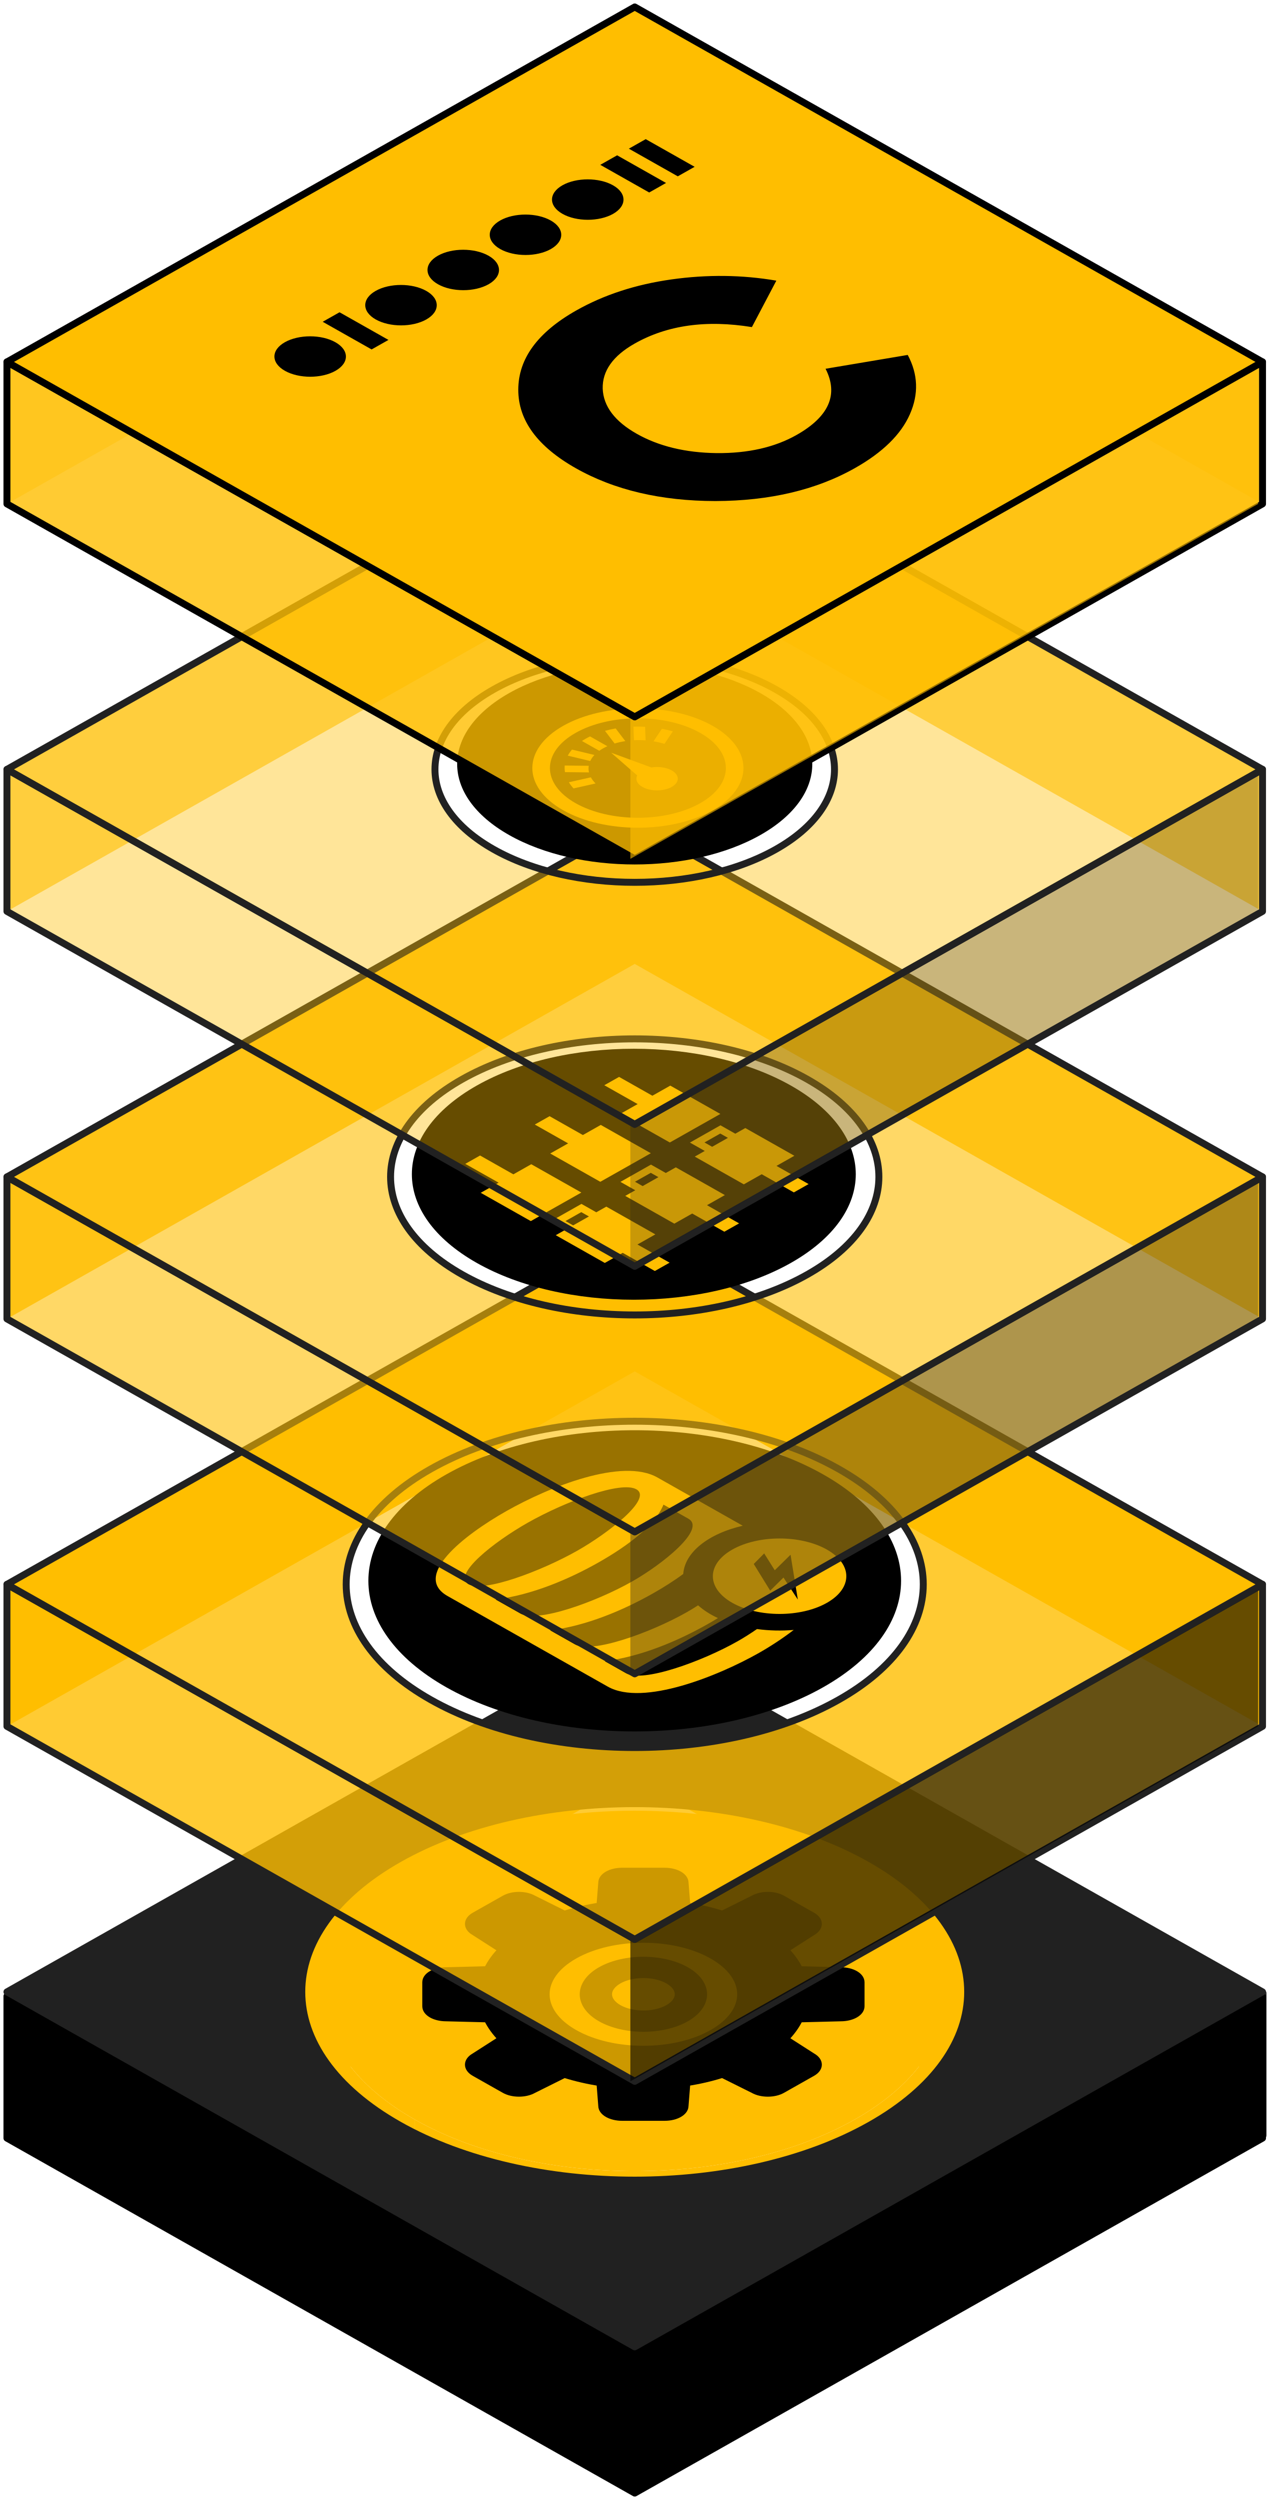 <svg width="183" height="360" viewBox="0 0 183 360" fill="none" xmlns="http://www.w3.org/2000/svg">
<path fill-rule="evenodd" clip-rule="evenodd" d="M139.413 288.684C139.802 281.472 135.126 274.188 125.384 268.684C106.649 258.098 76.273 258.098 57.538 268.684C48.545 273.765 43.869 280.362 43.509 287.019V307.464C43.869 300.807 48.545 294.21 57.538 289.129C76.273 278.543 106.649 278.543 125.384 289.129C135.126 294.634 139.802 301.917 139.413 309.129V288.684Z" fill="#FFBE00"/>
<path fill-rule="evenodd" clip-rule="evenodd" d="M59.8 269.449C77.286 259.569 105.636 259.569 123.122 269.449V289.895C105.636 280.014 77.286 280.014 59.8 289.895V269.449Z" fill="#FFBE00"/>
<path fill-rule="evenodd" clip-rule="evenodd" d="M123.122 269.449C131.515 274.192 135.88 280.349 136.216 286.562V307.008C135.88 300.794 131.515 294.637 123.122 289.895V269.449Z" fill="#FFBE00"/>
<path fill-rule="evenodd" clip-rule="evenodd" d="M136.216 286.562C136.579 293.294 132.215 300.091 123.122 305.229V325.675C132.215 320.537 136.579 313.739 136.216 307.008V286.562Z" fill="#FFBE00"/>
<path fill-rule="evenodd" clip-rule="evenodd" d="M123.122 305.229C105.636 315.109 77.286 315.109 59.8 305.229V325.674C77.286 335.554 105.636 335.554 123.122 325.674V305.229Z" fill="#FFBE00"/>
<path fill-rule="evenodd" clip-rule="evenodd" d="M46.706 288.116C46.342 281.385 50.707 274.587 59.8 269.449V289.895C50.707 295.032 46.342 301.83 46.706 308.561V288.116Z" fill="#FFBE00"/>
<path fill-rule="evenodd" clip-rule="evenodd" d="M59.8 305.228C51.406 300.486 47.042 294.329 46.706 288.115V308.561C47.042 314.774 51.406 320.931 59.8 325.674V305.228Z" fill="#FFBE00"/>
<path fill-rule="evenodd" clip-rule="evenodd" d="M43.509 285.998C43.12 293.21 47.796 300.493 57.538 305.998C76.273 316.584 106.649 316.584 125.384 305.998C134.377 300.917 139.053 294.32 139.413 287.663V308.108C139.053 314.765 134.377 321.362 125.384 326.443C106.649 337.03 76.273 337.029 57.538 326.443C47.796 320.939 43.12 313.656 43.509 306.444V285.998Z" fill="#FFBE00"/>
<path fill-rule="evenodd" clip-rule="evenodd" d="M181.922 286.83L91.461 235.717L1 286.83V307.276L91.461 256.162L181.922 307.276V286.83Z" fill="#FFBE00"/>
<path fill-rule="evenodd" clip-rule="evenodd" d="M1 287.443L91.461 338.557L181.922 287.443V307.889L91.461 359.002L1 307.889V287.443Z" fill="black" stroke="black" stroke-linejoin="round"/>
<path opacity="0.8" fill-rule="evenodd" clip-rule="evenodd" d="M91.539 338.149L182 287.035V307.481L91.539 358.594V338.149Z" fill="black" stroke="black" stroke-linejoin="round"/>
<path fill-rule="evenodd" clip-rule="evenodd" d="M181.922 286.83L91.461 235.717L1 286.83L91.461 337.944L181.922 286.83ZM125.384 267.663C106.649 257.077 76.273 257.077 57.538 267.663C38.803 278.249 38.803 295.412 57.538 305.998C76.273 316.584 106.648 316.584 125.384 305.998C144.119 295.412 144.119 278.249 125.384 267.663Z" fill="#212121" stroke="#212121" stroke-linejoin="round"/>
<path d="M59.8 269.451C77.286 259.571 105.636 259.571 123.122 269.451C140.608 279.331 140.608 295.351 123.122 305.231C105.636 315.111 77.286 315.111 59.8 305.231C42.313 295.351 42.313 279.331 59.8 269.451Z" fill="#FFBE00"/>
<path fill-rule="evenodd" clip-rule="evenodd" d="M102.62 292.773C97.146 295.866 88.275 295.866 82.801 292.773C77.327 289.68 77.327 284.668 82.801 281.574C88.274 278.482 97.146 278.482 102.62 281.575C108.094 284.667 108.093 289.68 102.62 292.773ZM108.566 273.416L104.093 275.645C102.46 275.128 100.742 274.733 98.978 274.461L98.714 271.112C98.713 270.195 97.401 269.454 95.779 269.453L89.644 269.453C88.02 269.453 86.709 270.195 86.709 271.112L86.444 274.461C84.68 274.733 82.962 275.128 81.33 275.645L76.856 273.416C75.704 272.765 73.854 272.766 72.703 273.416L68.362 275.869C67.211 276.519 67.21 277.565 68.362 278.215L72.307 280.743C71.392 281.665 70.693 282.636 70.212 283.632L64.285 283.782C62.661 283.782 61.349 284.523 61.349 285.441L61.35 288.907C61.35 289.824 62.662 290.565 64.285 290.565L70.211 290.715C70.693 291.712 71.392 292.682 72.306 293.605L68.363 296.132C67.211 296.783 67.21 297.828 68.362 298.479L72.703 300.932C73.855 301.582 75.704 301.582 76.856 300.931L81.329 298.703C82.962 299.22 84.68 299.615 86.445 299.887L86.708 303.235C86.709 304.153 88.021 304.894 89.644 304.894L95.778 304.894C97.401 304.894 98.712 304.153 98.713 303.236L98.978 299.886C100.742 299.614 102.461 299.22 104.092 298.703L108.566 300.932C109.717 301.583 111.568 301.582 112.718 300.932L117.06 298.479C118.211 297.828 118.211 296.783 117.06 296.133L113.114 293.605C114.03 292.682 114.729 291.711 115.21 290.715L121.137 290.565C122.76 290.565 124.072 289.824 124.073 288.907L124.073 285.44C124.072 284.523 122.76 283.782 121.137 283.782L115.211 283.633C114.73 282.636 114.03 281.665 113.115 280.743L117.059 278.215C118.21 277.565 118.212 276.519 117.06 275.869L112.719 273.416C111.567 272.765 109.717 272.766 108.566 273.416ZM86.577 283.708C89.964 281.794 95.457 281.793 98.845 283.708C102.233 285.622 102.232 288.726 98.845 290.64C95.457 292.554 89.965 292.554 86.577 290.64C83.189 288.726 83.189 285.622 86.577 283.708ZM89.163 285.169C87.203 286.276 87.203 288.071 89.163 289.179C91.123 290.286 94.3 290.286 96.26 289.179C98.219 288.072 98.22 286.276 96.26 285.169C94.3 284.061 91.123 284.061 89.163 285.169Z" fill="black" stroke="black"/>
<path fill-rule="evenodd" clip-rule="evenodd" d="M181.922 228.149L91.461 177.035L1 228.149V248.594L91.461 197.481L181.922 248.594V228.149Z" fill="#FFBE00"/>
<path fill-rule="evenodd" clip-rule="evenodd" d="M1 228.148L91.461 279.262L181.922 228.148V248.594L91.461 299.708L1 248.594V228.148Z" fill="#FFBE00" fill-opacity="0.8" stroke="#212121" stroke-linejoin="round"/>
<path opacity="0.6" fill-rule="evenodd" clip-rule="evenodd" d="M90.832 279.262L181.292 228.148V248.594L90.832 299.708V279.262Z" fill="black"/>
<path fill-rule="evenodd" clip-rule="evenodd" d="M181.922 228.149L91.461 177.035L1 228.149L91.461 279.262L181.922 228.149ZM120.861 211.537C104.624 202.362 78.298 202.362 62.061 211.537C45.824 220.711 45.824 235.586 62.061 244.761C78.298 253.935 104.624 253.935 120.861 244.761C137.098 235.586 137.098 220.711 120.861 211.537Z" fill="#FFBE00" fill-opacity="0.8" stroke="#212121" stroke-linejoin="round"/>
<path d="M64.323 212.305C79.311 203.836 103.611 203.836 118.599 212.305V212.305C133.587 220.773 133.587 234.504 118.599 242.973V242.973C103.611 251.442 79.311 251.442 64.323 242.973V242.973C49.334 234.504 49.334 220.773 64.323 212.305V212.305Z" fill="black"/>
<path d="M109.077 234.582C108.12 235.242 107.158 235.849 106.278 236.346C101.122 239.259 92.662 242.329 90.225 240.952L87.142 239.21C92.37 238.548 97.646 236.315 101.935 233.892C102.447 233.602 102.953 233.304 103.448 233.001C102.384 232.502 101.459 231.939 100.591 231.167C100.014 231.537 99.447 231.881 98.912 232.184C93.756 235.097 85.297 238.167 82.861 236.791L79.288 234.772C84.513 234.11 89.791 231.877 94.081 229.454C95.624 228.582 97.115 227.637 98.453 226.649C98.67 223.51 102.095 220.845 107.025 219.703L94.723 212.752C89.642 209.881 79.116 214.12 73.03 217.559C66.645 221.167 59.418 226.96 64.496 229.829L87.584 242.875C92.665 245.746 103.559 241.298 109.301 238.054C110.935 237.131 112.736 235.966 114.37 234.71C112.611 234.858 110.812 234.816 109.077 234.582ZM76.052 219.267C81.55 216.161 89.504 213.219 91.699 214.459C94.088 215.809 87.553 220.833 83.189 223.299C78.034 226.214 69.719 229.365 67.518 228.122C65.124 226.769 71.222 221.996 76.052 219.267ZM71.42 230.326C76.648 229.665 81.924 227.432 86.213 225.008C90.488 222.592 94.431 219.616 95.601 216.664L99.186 218.689C101.835 220.186 95.382 225.303 91.058 227.746C85.879 230.671 77.434 233.724 75.004 232.351L71.42 230.326Z" fill="#FFBE00"/>
<path d="M105.534 223.13C109.287 221.01 115.38 221.008 119.136 223.13C122.891 225.252 122.888 228.695 119.136 230.815C115.383 232.936 109.29 232.937 105.534 230.815C101.779 228.693 101.782 225.25 105.534 223.13ZM110.113 223.69L108.611 225.21L110.981 229.053L112.896 227.165L114.963 230.343L113.914 223.879L111.638 226.116L110.113 223.69Z" fill="#FFBE00"/>
<path fill-rule="evenodd" clip-rule="evenodd" d="M181.922 169.473L91.461 118.359L1 169.473V189.918L91.461 138.805L181.922 189.918V169.473Z" fill="#FFBE00" fill-opacity="0.8"/>
<path fill-rule="evenodd" clip-rule="evenodd" d="M1 169.473L91.461 220.586L181.922 169.473V189.918L91.461 241.032L1 189.918V169.473Z" fill="#FFBE00" fill-opacity="0.6" stroke="#212121" stroke-linejoin="round"/>
<path opacity="0.6" fill-rule="evenodd" clip-rule="evenodd" d="M90.832 220.586L181.292 169.473V189.918L90.832 241.032V220.586Z" fill="#212121" fill-opacity="0.6"/>
<path fill-rule="evenodd" clip-rule="evenodd" d="M181.922 169.473L91.461 118.359L1 169.473L91.461 220.587L181.922 169.473ZM116.338 155.417C102.599 147.654 80.323 147.654 66.584 155.417C52.845 163.18 52.845 175.766 66.584 183.529C80.323 191.292 102.599 191.292 116.338 183.529C130.077 175.766 130.077 163.18 116.338 155.417Z" fill="#FFBE00" fill-opacity="0.6" stroke="#212121" stroke-linejoin="round"/>
<path d="M68.715 156.311C81.205 149.253 101.456 149.253 113.946 156.311V156.311C126.436 163.368 126.436 174.81 113.946 181.867V181.867C101.456 188.925 81.205 188.925 68.715 181.867V181.867C56.225 174.81 56.225 163.368 68.715 156.311V156.311Z" fill="black"/>
<path fill-rule="evenodd" clip-rule="evenodd" d="M94.005 157.785L96.584 156.328L103.801 160.406L96.517 164.519L89.302 160.443L91.881 158.985L87.077 156.274L89.207 155.072L94.005 157.785ZM83.989 163.444L86.568 161.988L93.785 166.065L86.501 170.178L79.286 166.103L81.865 164.645L77.061 161.933L79.192 160.731L83.989 163.444ZM73.973 169.104L76.552 167.647L83.769 171.725L76.486 175.838L69.27 171.762L71.849 170.304L67.045 167.593L69.176 166.391L73.973 169.104Z" fill="#FFBE00"/>
<path fill-rule="evenodd" clip-rule="evenodd" d="M102.615 165.136L101.513 164.513L103.788 163.228L104.89 163.851L102.615 165.136ZM99.415 164.53L101.552 165.736L100.11 166.55L107.181 170.546L109.759 169.089L114.39 171.707L116.517 170.506L111.887 167.888L114.465 166.431L107.395 162.436L105.952 163.251L103.816 162.043L99.415 164.53ZM92.6 170.795L91.498 170.172L93.773 168.887L94.874 169.51L92.6 170.795ZM89.4 170.189L91.537 171.395L90.095 172.209L97.165 176.205L99.744 174.748L104.375 177.366L106.502 176.165L101.872 173.547L104.45 172.09L97.38 168.095L95.937 168.91L93.8 167.702L89.4 170.189ZM82.585 176.454L81.483 175.831L83.758 174.546L84.859 175.169L82.585 176.454ZM79.385 175.848L81.522 177.054L80.08 177.868L87.15 181.864L89.729 180.407L94.36 183.025L96.487 181.823L91.856 179.206L94.435 177.749L87.365 173.754L85.922 174.569L83.785 173.361L79.385 175.848Z" fill="#FFBE00"/>
<path fill-rule="evenodd" clip-rule="evenodd" d="M181.922 110.791L91.461 59.678L1 110.791V131.237L91.461 80.123L181.922 131.237V110.791Z" fill="#FFBE00" fill-opacity="0.6"/>
<path fill-rule="evenodd" clip-rule="evenodd" d="M1 110.791L91.461 161.905L181.922 110.791V131.236L91.461 182.35L1 131.236V110.791Z" fill="#FFBE00" fill-opacity="0.4" stroke="#212121" stroke-linejoin="round"/>
<path opacity="0.6" fill-rule="evenodd" clip-rule="evenodd" d="M90.832 161.905L181.292 110.791V131.236L90.832 182.35V161.905Z" fill="#212121" fill-opacity="0.4"/>
<path fill-rule="evenodd" clip-rule="evenodd" d="M181.922 110.791L91.461 59.678L1 110.791L91.461 161.905L181.922 110.791ZM111.815 99.291C100.574 92.939 82.348 92.939 71.107 99.291C59.866 105.642 59.866 115.94 71.107 122.292C82.348 128.644 100.574 128.644 111.815 122.292C123.056 115.94 123.056 105.642 111.815 99.291Z" fill="#FFBE00" fill-opacity="0.4" stroke="#212121" stroke-linejoin="round"/>
<path d="M73.368 99.803C83.361 94.157 99.561 94.157 109.553 99.803V99.803C119.545 105.449 119.545 114.602 109.553 120.248V120.248C99.561 125.894 83.361 125.894 73.368 120.248V120.248C63.377 114.602 63.377 105.449 73.368 99.803V99.803Z" fill="black"/>
<path fill-rule="evenodd" clip-rule="evenodd" d="M81.157 116.677C87.091 120.03 96.745 120.03 102.679 116.677C108.613 113.324 108.613 107.869 102.679 104.516C96.745 101.164 87.091 101.164 81.157 104.517C75.223 107.869 75.223 113.324 81.157 116.677ZM82.95 115.664C78.005 112.87 78.005 108.324 82.95 105.53C87.895 102.736 95.94 102.736 100.885 105.53C105.831 108.324 105.831 112.87 100.885 115.664C95.941 118.458 87.895 118.458 82.95 115.664Z" fill="#FFBE00"/>
<path fill-rule="evenodd" clip-rule="evenodd" d="M81.969 112.644L85.141 111.933C85.308 112.24 85.534 112.537 85.816 112.819L82.644 113.53C82.381 113.245 82.154 112.948 81.969 112.644ZM95.376 104.945C95.914 105.044 96.443 105.167 96.952 105.312L95.745 107.116C95.243 106.961 94.714 106.837 94.167 106.748L95.376 104.945ZM91.277 104.639C91.834 104.621 92.399 104.628 92.958 104.659L93.028 106.613C92.469 106.572 91.905 106.565 91.347 106.594L91.277 104.639ZM81.373 110.235L84.833 110.274C84.783 110.59 84.793 110.908 84.867 111.225L81.408 111.185C81.353 110.869 81.343 110.55 81.373 110.235ZM82.421 107.939L85.653 108.717C85.392 108.992 85.189 109.285 85.047 109.589L81.817 108.812C81.978 108.512 82.181 108.219 82.421 107.939ZM87.174 105.243C87.667 105.105 88.185 104.989 88.716 104.897L90.105 106.72C89.567 106.801 89.049 106.917 88.564 107.065L87.174 105.243ZM84.417 106.359C84.606 106.251 84.81 106.145 85.022 106.043L87.518 107.454C87.303 107.55 87.096 107.654 86.902 107.763C86.709 107.872 86.525 107.99 86.353 108.112L83.857 106.701C84.038 106.582 84.226 106.466 84.417 106.359Z" fill="#FFBE00"/>
<path fill-rule="evenodd" clip-rule="evenodd" d="M92.574 113.322C93.738 113.98 95.625 113.979 96.789 113.321C97.954 112.664 97.955 111.597 96.791 110.939C95.996 110.491 94.866 110.348 93.857 110.512L88.064 108.391L91.819 111.665C91.529 112.234 91.78 112.874 92.574 113.322Z" fill="#FFBE00"/>
<path fill-rule="evenodd" clip-rule="evenodd" d="M181.922 52.116L91.461 1.002L1 52.116V72.561L91.461 21.447L181.922 72.561V52.116Z" fill="#FFBE00" fill-opacity="0.4"/>
<path fill-rule="evenodd" clip-rule="evenodd" d="M1 52.115L91.461 103.229L181.922 52.115V72.561L91.461 123.674L1 72.561V52.115Z" fill="#FFBE00" fill-opacity="0.8" stroke="black" stroke-linejoin="round"/>
<path opacity="0.6" fill-rule="evenodd" clip-rule="evenodd" d="M90.832 103.229L181.292 52.115V72.561L90.832 123.674V103.229Z" fill="#FFBE00"/>
<path fill-rule="evenodd" clip-rule="evenodd" d="M181.922 52.116L91.461 1.002L1 52.116L91.461 103.229L181.922 52.116Z" fill="#FFBE00" stroke="black" stroke-linejoin="round"/>
<path d="M123.2 67.4C117.641 70.542 110.934 72.126 103.081 72.152C95.228 72.137 88.529 70.563 82.984 67.43C77.439 64.297 74.671 60.522 74.681 56.105C74.692 51.647 77.477 47.847 83.036 44.706C87.023 42.454 91.592 40.964 96.744 40.238C101.896 39.512 106.937 39.57 111.866 40.413L108.344 47.102C101.771 46.034 96.144 46.823 91.463 49.468C88.318 51.245 86.779 53.413 86.846 55.972C86.949 58.511 88.588 60.677 91.761 62.47C94.935 64.263 98.768 65.189 103.261 65.248C107.79 65.286 111.628 64.416 114.773 62.639C119.455 59.994 120.85 56.814 118.96 53.101L130.799 51.111C132.29 53.896 132.393 56.744 131.108 59.655C129.823 62.566 127.187 65.148 123.2 67.4ZM48.338 53.399C50.348 52.264 50.345 50.421 48.332 49.283C46.319 48.146 43.058 48.145 41.048 49.28C39.038 50.416 39.041 52.259 41.054 53.396C43.067 54.533 46.328 54.535 48.338 53.399ZM48.926 44.965L46.499 46.336L53.548 50.319L55.976 48.948L48.926 44.965ZM61.427 46.004C63.437 44.868 63.434 43.025 61.421 41.888C59.408 40.751 56.147 40.749 54.137 41.885C52.127 43.02 52.129 44.863 54.142 46.001C56.155 47.138 59.417 47.139 61.427 46.004ZM70.397 40.935C72.407 39.8 72.404 37.957 70.391 36.82C68.378 35.682 65.117 35.681 63.107 36.816C61.097 37.952 61.099 39.795 63.112 40.932C65.125 42.07 68.387 42.071 70.397 40.935ZM79.366 35.867C81.376 34.731 81.374 32.889 79.361 31.751C77.348 30.614 74.087 30.613 72.076 31.748C70.067 32.884 70.069 34.726 72.082 35.864C74.095 37.001 77.357 37.003 79.366 35.867ZM88.337 30.799C90.347 29.663 90.344 27.82 88.331 26.683C86.318 25.545 83.057 25.544 81.047 26.68C79.037 27.816 79.039 29.658 81.052 30.796C83.065 31.933 86.326 31.934 88.337 30.799ZM88.924 22.364L86.497 23.736L93.547 27.719L95.974 26.347L88.924 22.364ZM93.043 20.037L90.616 21.409L97.665 25.392L100.092 24.02L93.043 20.037Z" fill="black"/>
</svg>
